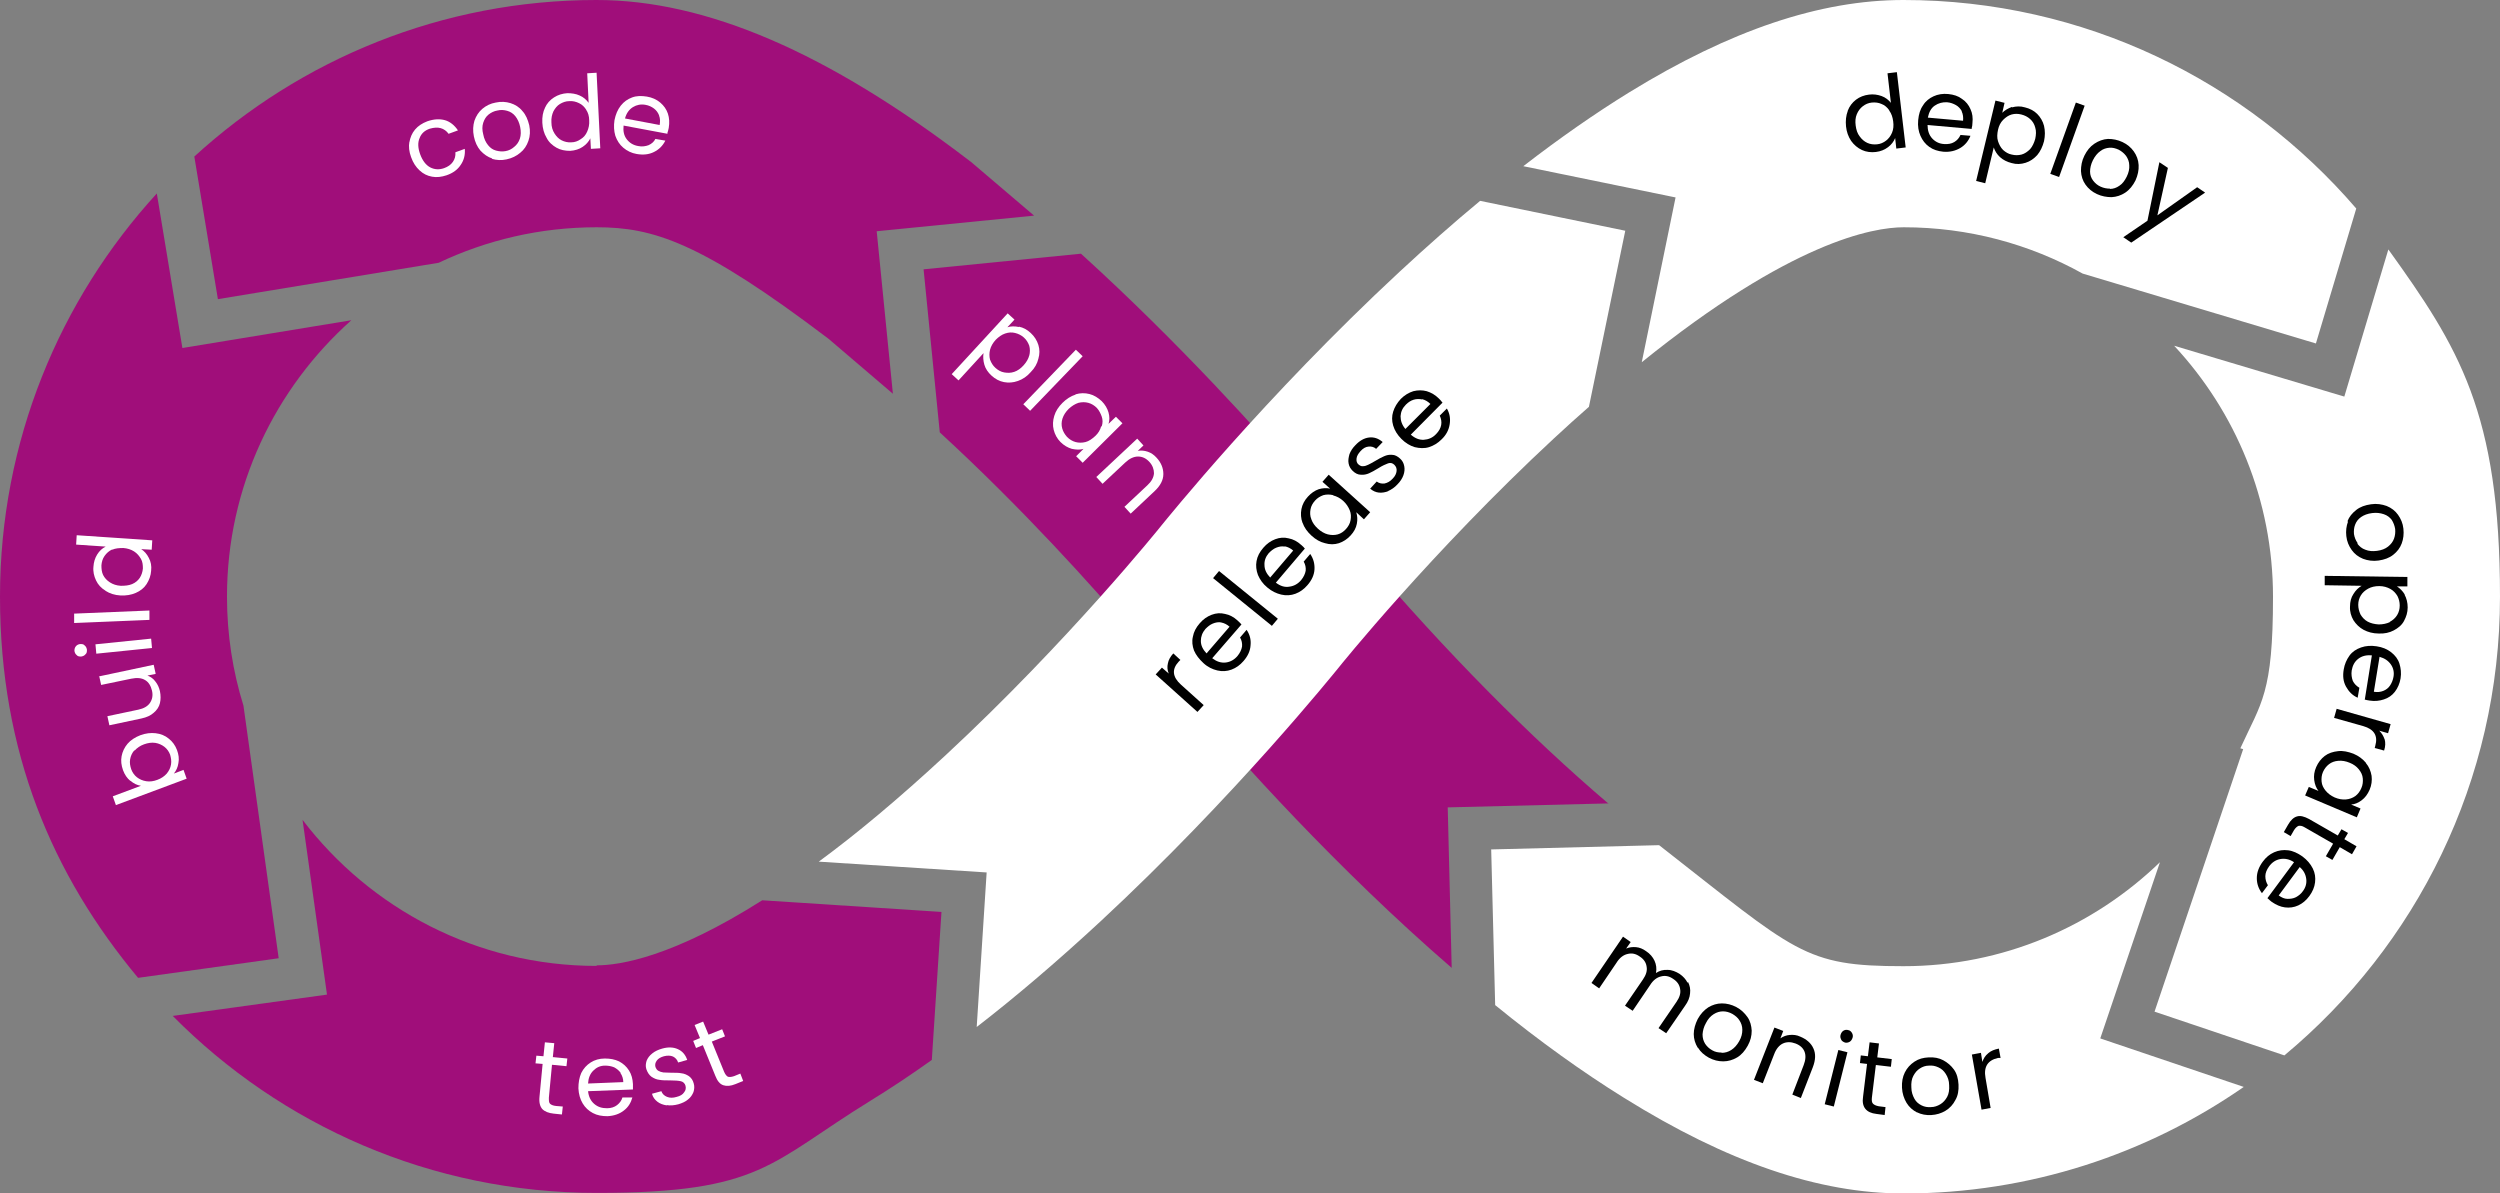 <svg xmlns="http://www.w3.org/2000/svg" viewBox="0 0 880 420"><rect x="0" y="0" width="880" height="420" fill="#808080" stroke="none"/><defs><style> .cls-1 { fill: #fff; } .cls-2 { fill: #a00e7a; } </style></defs><g><g id="Calque_2"><g><path class="cls-2" d="M210,340c-42.2,0-79.7-20.2-103.5-51.4l8.6,61.5-54.3,7.5c38.1,38.5,90.9,62.3,149.2,62.3s60.9-10.6,96.5-32.5c7-4.3,14.2-9.1,21.5-14.3l3.4-52.1-63.1-4.1c-31.4,19.9-50,22.9-58.3,22.9Z"></path><path class="cls-2" d="M123.8,112.7l-59.6,9.8-9-54.4C21,105.5,0,155.3,0,210s18.3,97.8,48.6,134.2l49.5-6.9-12.4-88.9c-3.8-12.2-5.8-25.1-5.8-38.4,0-38.7,17-73.4,43.8-97.3Z"></path><path class="cls-2" d="M308.6,81.4l55.4-5.5-22.2-18.9-.8-.6C291.3,18.4,248.5,0,210,0c-54.5,0-104.2,20.9-141.6,55.1l8.3,50.2,77.7-12.8c16.9-8,35.7-12.5,55.6-12.5s36.6,5.1,81.7,39.3l22.6,19.3-5.7-57.2Z"></path><path class="cls-1" d="M739.3,365.5l21-62c-23.4,22.6-55.2,36.6-90.3,36.6s-37.6-4.8-86-42.6l-59.1,1.5,1.4,54.8c15.6,12.7,30.8,23.6,45.3,32.6,36.4,22.7,68.6,33.7,98.5,33.7,44.4,0,85.7-13.9,119.7-37.5l-50.3-17Z"></path><path class="cls-1" d="M840.7,87.8l-15.5,51.8-59.9-17.9c21.6,23.2,34.8,54.3,34.8,88.4s-4.1,37.1-11.5,53.3l1,.3-31.2,92.4,45.7,15.4c46.4-38.6,75.9-96.6,75.9-161.5s-14.6-87.8-39.3-122.2Z"></path><path class="cls-1" d="M670,0c-29.3,0-60.9,10.6-96.5,32.5-12,7.4-24.5,16.1-37.3,26l53.6,11-11.9,58c52.4-42.3,81.3-47.5,92.2-47.5,22.8,0,44.3,5.9,63,16.3l82.1,24.6,14.2-47.5C790.8,28.5,733.7,0,670,0Z"></path><path class="cls-2" d="M566.2,282.9c-27.6-23.5-57.2-53.3-86.4-87.6l-20-24-.3-.4c-15.4-18-44.4-50.2-79-81.6l-55.4,5.5,5.7,57.4c29.5,27.1,54.2,54.7,67.7,70.5l20,23.9.3.3c17.2,20.2,51.5,58.6,92.2,93.8l-1.4-56.5,56.7-1.4Z"></path><path class="cls-1" d="M572,81.2l-51-10.5c-9.3,7.7-18.8,16.1-28.4,25-47.4,44-82.3,87.5-83.8,89.3-.3.4-32.7,40.7-75.8,80.7-16.7,15.5-31.6,27.9-44.8,37.6l59.1,3.8-3.5,54.4c14.1-10.9,28.7-23.4,43.6-37.2,47.4-44,82.3-87.5,83.8-89.3.3-.4,32.7-40.7,75.8-80.7,4.2-3.9,8.3-7.6,12.3-11.1l12.8-62Z"></path><g><path class="cls-1" d="M358.7,115c1.5.3,2.8,1,4.1,2.2,1.3,1.2,2.2,2.6,2.7,4.2.5,1.6.5,3.2,0,4.9-.4,1.7-1.3,3.3-2.7,4.7-1.3,1.5-2.8,2.5-4.5,3.1-1.7.6-3.3.7-4.9.4-1.6-.3-3.1-1.1-4.4-2.3-1.2-1.1-2.1-2.4-2.5-3.8-.4-1.4-.5-2.8-.3-4.1l-8.8,9.6-2.4-2.2,19.7-21.4,2.4,2.2-2.5,2.7c1.2-.4,2.6-.4,4-.1ZM362.3,125.2c.3-1.2.3-2.4,0-3.5-.4-1.1-1-2.1-1.9-2.9-.9-.8-1.9-1.3-3.1-1.6s-2.3-.2-3.5.2c-1.2.4-2.3,1.2-3.3,2.2-1,1.1-1.7,2.3-2,3.5-.3,1.2-.3,2.4,0,3.5.4,1.1,1,2.1,1.9,2.9.9.8,1.9,1.4,3.1,1.6s2.3.2,3.5-.2,2.3-1.2,3.3-2.3c1-1.1,1.7-2.3,2-3.5Z"></path><path class="cls-1" d="M381.1,125.4l-18.5,19.2-2.4-2.3,18.5-19.2,2.4,2.3Z"></path><path class="cls-1" d="M378.6,138.8c1.7-.5,3.3-.5,4.9-.1,1.6.4,3,1.3,4.3,2.5,1.2,1.2,2,2.6,2.4,4,.4,1.4.4,2.8,0,4l2.6-2.5,2.3,2.3-14,13.9-2.3-2.3,2.6-2.6c-1.3.4-2.6.3-4.1,0-1.4-.4-2.8-1.2-4-2.4-1.2-1.2-2-2.7-2.4-4.3-.4-1.6-.3-3.3.2-4.9.5-1.7,1.5-3.2,2.9-4.6,1.4-1.4,3-2.4,4.6-2.9ZM387.8,150.1c.4-1.2.4-2.4,0-3.5s-.9-2.1-1.7-3c-.9-.9-1.9-1.5-3-1.8s-2.3-.3-3.5,0c-1.2.4-2.3,1.1-3.4,2.1-1.1,1.1-1.8,2.2-2.2,3.4-.4,1.2-.4,2.4-.1,3.5.3,1.1.9,2.1,1.7,3,.9.9,1.9,1.5,3,1.8,1.1.3,2.3.3,3.5,0s2.3-1.1,3.4-2.1,1.8-2.2,2.1-3.4Z"></path><path class="cls-1" d="M409.5,166.9c0,2.1-1.1,4.1-3,5.9l-8.5,8-2.2-2.4,8.1-7.6c1.4-1.3,2.2-2.7,2.3-4.2,0-1.4-.5-2.8-1.6-4-1.2-1.3-2.5-1.9-4-1.9-1.5,0-3,.7-4.5,2.1l-8,7.5-2.2-2.4,14.4-13.5,2.2,2.4-2,1.9c1.2-.2,2.3-.1,3.5.3,1.2.4,2.2,1.1,3.1,2.1,1.6,1.7,2.4,3.7,2.4,5.7Z"></path></g><g><path class="cls-1" d="M144.1,50.1c.3-1.7.9-3.2,2-4.5,1.1-1.3,2.5-2.2,4.3-2.9,2.3-.8,4.4-.9,6.2-.4s3.4,1.8,4.6,3.6l-3.3,1.2c-.7-1-1.7-1.7-2.8-2-1.1-.3-2.4-.2-3.8.2-1.8.6-3,1.7-3.6,3.3-.7,1.6-.6,3.5.2,5.7.8,2.2,2,3.8,3.5,4.6,1.5.8,3.2.9,4.9.3,1.4-.5,2.4-1.2,3.1-2.2.7-1,1-2.1.9-3.4l3.3-1.2c.2,2.1-.3,4-1.4,5.6-1.1,1.7-2.7,2.9-5,3.7-1.8.6-3.5.8-5.1.5-1.7-.3-3.1-1-4.4-2.2-1.3-1.2-2.3-2.7-3-4.7-.7-1.9-.9-3.7-.6-5.4Z"></path><path class="cls-1" d="M173.3,55.8c-1.6-.5-3-1.5-4.2-2.8-1.1-1.3-1.9-3-2.3-5-.4-2-.3-3.8.2-5.5.6-1.7,1.5-3.1,2.8-4.2s2.9-1.9,4.7-2.2c1.8-.4,3.6-.3,5.2.2,1.6.5,3.1,1.4,4.2,2.8,1.2,1.3,1.9,3,2.4,5,.4,2,.3,3.8-.3,5.5-.6,1.7-1.5,3.1-2.9,4.2-1.3,1.1-2.9,1.9-4.8,2.3-1.8.4-3.5.3-5.2-.2ZM181,51.7c.9-.7,1.6-1.7,2-2.9.4-1.2.4-2.6.1-4.1s-.9-2.8-1.7-3.8-1.8-1.6-2.9-1.9c-1.1-.3-2.2-.4-3.4-.1-1.2.2-2.2.7-3.1,1.4-.9.7-1.5,1.7-1.9,2.9-.4,1.2-.4,2.6,0,4.1.3,1.6.9,2.8,1.7,3.8.8,1,1.7,1.6,2.8,1.9,1.1.3,2.2.4,3.3.2,1.2-.2,2.2-.7,3.1-1.5Z"></path><path class="cls-1" d="M191.8,38c.7-1.6,1.8-2.8,3.2-3.7,1.4-.9,3-1.4,4.7-1.5,1.5,0,3,.2,4.3.8,1.4.6,2.4,1.5,3.2,2.6l-.5-10.4,3.3-.2,1.3,26.6-3.3.2-.2-3.7c-.6,1.2-1.5,2.2-2.7,3-1.2.8-2.7,1.3-4.4,1.4-1.8,0-3.4-.3-4.8-1.1s-2.7-1.9-3.5-3.5c-.9-1.5-1.4-3.3-1.5-5.3-.1-2,.2-3.8,1-5.4ZM206.4,38.7c-.7-1.1-1.5-1.9-2.6-2.4-1-.5-2.2-.8-3.4-.7-1.2,0-2.3.4-3.3,1-1,.6-1.7,1.5-2.3,2.6-.5,1.1-.8,2.4-.7,3.9,0,1.5.4,2.8,1.1,3.9s1.5,1.9,2.5,2.4,2.2.8,3.4.7c1.2,0,2.3-.4,3.3-1.1,1-.6,1.8-1.5,2.3-2.7.5-1.1.8-2.5.7-3.9,0-1.5-.4-2.8-1.1-3.8Z"></path><path class="cls-1" d="M235,47.1l-15.5-2.9c-.2,1.9.1,3.5,1.1,4.8,1,1.3,2.3,2.1,4,2.4,1.4.3,2.6.1,3.7-.3,1.1-.5,1.9-1.2,2.4-2.2l3.5.6c-.9,1.8-2.2,3.1-4,4-1.8.9-3.8,1.1-6.1.7-1.8-.3-3.4-1.1-4.7-2.2-1.3-1.1-2.2-2.5-2.8-4.2-.5-1.7-.6-3.5-.3-5.5.4-2,1.1-3.7,2.2-5.1,1.1-1.4,2.4-2.3,4-2.9s3.3-.6,5.2-.3c1.8.3,3.4,1,4.7,2.1,1.3,1.1,2.2,2.4,2.7,3.9.5,1.5.6,3.2.3,5-.1.6-.3,1.3-.5,1.9ZM232,40.6c-.4-1-1-1.8-1.8-2.4s-1.8-1.1-3-1.3c-1.6-.3-3.1,0-4.4.8-1.3.8-2.3,2.1-2.8,4l12.2,2.3c.2-1.2.2-2.3-.2-3.3Z"></path></g><g><path class="cls-1" d="M45.9,274.9c-1.2-1-2-2.2-2.6-3.8-.6-1.7-.8-3.3-.5-4.9.3-1.6,1-3.1,2.1-4.4,1.1-1.3,2.7-2.3,4.5-3,1.9-.7,3.7-.9,5.4-.7s3.3.8,4.6,1.9c1.3,1,2.3,2.4,2.9,4,.6,1.6.8,3.1.5,4.6-.2,1.5-.8,2.7-1.6,3.7l3.4-1.3,1.1,3.1-24.9,9.3-1.1-3.1,9.9-3.7c-1.3-.2-2.6-.8-3.7-1.8ZM47.3,264.1c-.8.9-1.3,2-1.5,3.2s0,2.3.4,3.5c.4,1.1,1.1,2.1,2,2.8.9.7,2,1.2,3.3,1.4,1.3.2,2.6,0,3.9-.5,1.4-.5,2.5-1.3,3.3-2.2.8-1,1.3-2,1.5-3.2.2-1.2,0-2.3-.3-3.4-.4-1.1-1.1-2.1-2-2.8-.9-.7-2-1.2-3.2-1.4-1.3-.2-2.6,0-4,.5-1.4.5-2.5,1.3-3.3,2.2Z"></path><path class="cls-1" d="M34.8,238.1l19.3-4.1.7,3.2-2.9.6c1.1.4,2.1,1.1,2.8,2.1.8,1,1.3,2.1,1.6,3.4.3,1.5.3,2.9,0,4.2s-1.1,2.5-2.2,3.4c-1.1,1-2.5,1.6-4.3,2l-11.3,2.4-.7-3.2,10.9-2.3c1.9-.4,3.3-1.2,4.1-2.4.8-1.2,1.1-2.6.7-4.3-.4-1.7-1.2-3-2.4-3.7-1.3-.8-2.9-.9-4.9-.5l-10.6,2.2-.7-3.2Z"></path><path class="cls-1" d="M30.1,230.3c-.4.5-.9.7-1.5.8-.6,0-1.2,0-1.6-.5-.5-.4-.7-.9-.8-1.5,0-.6.1-1.1.5-1.6s.9-.7,1.5-.8c.6,0,1.2,0,1.6.5.5.4.7.9.8,1.5,0,.6,0,1.2-.5,1.6ZM33.6,226.8l19.6-2,.3,3.3-19.6,2-.3-3.3Z"></path><path class="cls-1" d="M26,216l26.6-1.1v3.3c.1,0-26.5,1.1-26.5,1.1v-3.3Z"></path><path class="cls-1" d="M37.1,207.9c-1.5-.9-2.6-2.1-3.3-3.6-.7-1.5-1.1-3.1-.9-4.9.1-1.5.5-2.9,1.3-4.2s1.8-2.2,3-2.8l-10.4-.7.2-3.3,26.6,1.8-.2,3.3-3.7-.2c1.1.7,2,1.7,2.7,3.1.7,1.3,1,2.8.8,4.5-.1,1.7-.7,3.3-1.6,4.7s-2.2,2.4-3.8,3.1c-1.6.7-3.4,1-5.4.9-2-.1-3.8-.7-5.2-1.6ZM39.5,193.4c-1.1.5-2,1.3-2.7,2.3-.7,1-1,2.1-1.1,3.3,0,1.2.1,2.4.6,3.4.5,1,1.3,1.9,2.4,2.6,1.1.7,2.3,1.1,3.8,1.2,1.5,0,2.8-.1,4-.6,1.2-.5,2.1-1.3,2.7-2.2s1-2.1,1.1-3.3c0-1.2-.1-2.4-.7-3.4s-1.3-1.9-2.4-2.6c-1.1-.7-2.4-1.1-3.8-1.2-1.5,0-2.8.1-3.9.6Z"></path></g><g><path class="cls-1" d="M194.3,374.8l-1.1,11.6c0,1,0,1.7.4,2.1.4.4,1.1.7,2.1.8l2.4.2-.3,2.8-2.9-.3c-1.8-.2-3.1-.7-4-1.6-.8-.9-1.2-2.3-1-4.3l1.1-11.6-2.5-.2.3-2.7,2.5.2.5-4.9,3.3.3-.5,4.9,5.1.5-.3,2.7-5.1-.5Z"></path><path class="cls-1" d="M222.8,383.5l-15.8.6c.2,1.9.9,3.4,2.2,4.5s2.7,1.5,4.5,1.5c1.4,0,2.6-.4,3.5-1.1.9-.7,1.6-1.6,1.9-2.7h3.5c-.5,1.8-1.4,3.4-3,4.6-1.5,1.2-3.5,1.9-5.8,2-1.9,0-3.6-.3-5.1-1.1s-2.7-1.9-3.6-3.4c-.9-1.5-1.4-3.3-1.5-5.3,0-2,.3-3.8,1-5.4.8-1.6,1.9-2.8,3.3-3.7,1.4-.9,3.1-1.4,5-1.4,1.9,0,3.5.3,5,1,1.5.8,2.6,1.8,3.5,3.2s1.3,3,1.4,4.8c0,.6,0,1.3,0,2ZM218.5,377.7c-.6-.9-1.4-1.5-2.3-2-1-.4-2-.6-3.2-.6-1.7,0-3,.6-4.2,1.8-1.1,1.1-1.7,2.6-1.8,4.5l12.4-.5c0-1.2-.4-2.3-1-3.2Z"></path><path class="cls-1" d="M234.7,389.1c-1.3-.2-2.4-.6-3.3-1.3-.9-.7-1.6-1.6-1.9-2.8l3.3-.9c.3.9,1,1.6,2,2s2.1.4,3.4,0c1.2-.3,2.1-.8,2.6-1.6.6-.7.7-1.5.5-2.3-.2-.8-.8-1.4-1.6-1.6-.9-.2-2.1-.3-3.8-.3-1.5,0-2.8,0-3.8-.2-1-.1-1.9-.5-2.8-1.1-.8-.6-1.4-1.5-1.8-2.7-.3-1-.2-1.9.1-2.9.4-1,1-1.8,2-2.6s2.1-1.3,3.5-1.7c2.1-.6,4-.5,5.5.2,1.6.7,2.7,2,3.3,3.8l-3.2.9c-.3-1-1-1.7-1.8-2.1-.9-.4-2-.4-3.2-.1-1.1.3-2,.8-2.5,1.5-.5.7-.7,1.4-.5,2.2.2.6.5,1.1,1,1.4.5.3,1.1.5,1.8.6.7,0,1.6.1,2.8.1,1.5,0,2.7,0,3.6.2,1,.1,1.8.5,2.6,1,.8.6,1.4,1.4,1.7,2.6.3,1,.2,2.1-.1,3-.4,1-1,1.9-1.9,2.6-.9.8-2.1,1.3-3.4,1.7-1.5.4-2.8.5-4.1.3Z"></path><path class="cls-1" d="M250.5,366.5l4.4,10.8c.4.9.8,1.4,1.3,1.7.5.2,1.3.1,2.2-.2l2.2-.9,1,2.6-2.7,1.1c-1.7.7-3.1.8-4.3.4-1.2-.4-2.1-1.5-2.8-3.3l-4.4-10.8-2.4,1-1-2.5,2.4-1-1.9-4.6,3-1.2,1.9,4.6,4.8-1.9,1,2.5-4.8,1.9Z"></path></g><g><path d="M411.1,233.5c.2-1.2.9-2.4,1.9-3.5l2.5,2.3-.6.6c-2.5,2.7-2.2,5.4.8,8.1l8,7.2-2.2,2.4-14.7-13.2,2.2-2.4,2.4,2.1c-.5-1.2-.6-2.4-.3-3.6Z"></path><path d="M437,219.8l-10.3,11.9c1.6,1.2,3.1,1.7,4.8,1.5,1.6-.2,3-1,4.1-2.3.9-1.1,1.4-2.2,1.6-3.3.1-1.1-.1-2.2-.7-3.2l2.3-2.7c1.1,1.6,1.6,3.4,1.4,5.4-.1,2-1,3.9-2.5,5.6-1.2,1.4-2.6,2.4-4.2,3-1.6.6-3.3.7-5,.3-1.7-.4-3.4-1.2-4.9-2.6s-2.6-2.8-3.3-4.4c-.6-1.6-.8-3.3-.4-4.9.3-1.7,1.1-3.2,2.4-4.7,1.2-1.4,2.6-2.4,4.2-3s3.1-.7,4.7-.3c1.6.3,3.1,1.1,4.4,2.3.5.4.9.9,1.4,1.4ZM429.9,219.1c-1-.2-2,0-3,.4-1,.4-1.8,1.1-2.6,1.9-1.1,1.3-1.6,2.7-1.6,4.2,0,1.6.7,3,2,4.4l8.1-9.4c-.9-.8-1.9-1.3-3-1.5Z"></path><path d="M429.1,201l20.7,16.8-2.1,2.5-20.7-16.8,2.1-2.5Z"></path><path d="M459.3,193.1l-10.2,12c1.6,1.2,3.1,1.7,4.8,1.4,1.6-.2,3-1,4.1-2.3.9-1.1,1.4-2.2,1.6-3.3.1-1.1-.1-2.2-.7-3.2l2.3-2.7c1.1,1.6,1.6,3.4,1.5,5.4s-1,3.9-2.5,5.6c-1.2,1.4-2.6,2.4-4.2,3s-3.3.7-5,.3-3.4-1.2-4.9-2.5c-1.6-1.3-2.6-2.8-3.3-4.4-.6-1.6-.8-3.3-.5-4.9.3-1.7,1.1-3.2,2.4-4.7,1.2-1.4,2.6-2.4,4.2-3s3.1-.7,4.7-.3c1.6.3,3.1,1.1,4.4,2.3.5.4,1,.9,1.4,1.4ZM452.2,192.4c-1-.2-2,0-3,.4-1,.4-1.8,1.1-2.6,1.9-1.1,1.3-1.6,2.7-1.5,4.2,0,1.6.7,3,2,4.4l8.1-9.5c-.9-.8-1.9-1.3-3-1.5Z"></path><path d="M458.5,184.1c-.6-1.6-.7-3.3-.4-4.9.3-1.6,1.1-3.1,2.3-4.4,1.2-1.3,2.4-2.1,3.8-2.6,1.4-.4,2.7-.5,4-.2l-2.7-2.4,2.2-2.5,14.6,13.2-2.2,2.5-2.7-2.5c.4,1.3.5,2.6.2,4.1-.3,1.5-1,2.8-2.2,4.1-1.2,1.3-2.6,2.2-4.1,2.7-1.6.5-3.2.5-4.9,0-1.7-.4-3.3-1.3-4.8-2.7-1.5-1.4-2.5-2.8-3.1-4.5ZM469.3,174.3c-1.2-.3-2.4-.3-3.5,0-1.1.4-2.1,1-2.9,1.9-.8.9-1.4,1.9-1.6,3.1-.2,1.1-.2,2.3.3,3.5.4,1.2,1.2,2.3,2.3,3.3,1.1,1,2.3,1.7,3.5,2,1.2.3,2.4.3,3.5,0s2.1-1,2.9-1.9,1.4-1.9,1.6-3.1c.2-1.2.2-2.3-.3-3.5s-1.2-2.3-2.3-3.3c-1.1-1-2.3-1.6-3.5-1.9Z"></path><path d="M488.9,172.8c-1.2.5-2.4.7-3.5.6-1.1-.1-2.2-.6-3.1-1.4l2.3-2.5c.8.6,1.7.8,2.7.7,1-.2,2-.7,2.9-1.7.9-.9,1.3-1.8,1.4-2.7s-.2-1.6-.8-2.2c-.6-.6-1.4-.8-2.2-.5-.8.3-2,.8-3.4,1.7-1.3.8-2.4,1.4-3.3,1.8-.9.4-1.9.6-2.9.5-1,0-2-.5-2.9-1.4-.7-.7-1.2-1.5-1.4-2.6-.2-1,0-2.1.3-3.2.4-1.1,1.1-2.2,2.1-3.2,1.5-1.6,3.1-2.5,4.8-2.7,1.7-.2,3.3.3,4.8,1.6l-2.3,2.4c-.8-.7-1.7-.9-2.7-.8-1,.1-1.9.6-2.8,1.6-.8.9-1.3,1.7-1.4,2.6-.1.9.1,1.6.7,2.1.5.4,1,.7,1.6.6.6,0,1.2-.2,1.8-.5.6-.3,1.4-.7,2.4-1.3,1.3-.8,2.3-1.3,3.2-1.7.9-.4,1.8-.6,2.8-.5,1,0,1.9.5,2.8,1.3.8.7,1.3,1.6,1.5,2.7.2,1,.1,2.1-.3,3.2-.4,1.1-1.1,2.2-2.1,3.2-1,1.1-2.2,1.9-3.4,2.4Z"></path><path d="M507.7,141.8l-11.1,11.2c1.5,1.3,3,1.9,4.6,1.8s3.1-.7,4.3-2c1-1,1.6-2.1,1.8-3.2.2-1.1,0-2.2-.5-3.3l2.5-2.5c1,1.7,1.3,3.5,1,5.5-.3,2-1.2,3.8-2.9,5.4-1.3,1.3-2.8,2.2-4.4,2.7-1.6.5-3.3.4-5,0-1.7-.5-3.3-1.5-4.7-2.9s-2.4-3-2.9-4.7c-.5-1.7-.5-3.3,0-4.9s1.4-3.1,2.7-4.5c1.3-1.3,2.8-2.2,4.4-2.7,1.6-.4,3.2-.4,4.7,0,1.6.5,3,1.3,4.3,2.6.4.4.9.9,1.3,1.5ZM500.6,140.6c-1-.2-2-.2-3,.1-1,.3-1.9.9-2.7,1.7-1.2,1.2-1.8,2.5-1.9,4.1,0,1.6.5,3.1,1.7,4.5l8.8-8.8c-.9-.9-1.8-1.4-2.9-1.7Z"></path></g><g><path d="M650.4,39c.6-1.6,1.6-2.9,2.9-3.9,1.3-1,2.9-1.6,4.6-1.8,1.5-.2,3,0,4.4.5,1.4.5,2.5,1.4,3.3,2.4l-1.2-10.4,3.3-.4,3.1,26.5-3.3.4-.4-3.7c-.5,1.2-1.3,2.3-2.5,3.2s-2.6,1.5-4.3,1.7c-1.7.2-3.4,0-4.9-.7s-2.8-1.8-3.8-3.2c-1-1.5-1.6-3.2-1.8-5.1-.2-2,0-3.8.6-5.4ZM665,38.8c-.7-1-1.6-1.8-2.7-2.2-1.1-.5-2.2-.6-3.4-.5-1.2.1-2.3.6-3.2,1.3-.9.7-1.6,1.6-2.1,2.8-.5,1.2-.6,2.5-.4,4,.2,1.5.6,2.8,1.4,3.8.7,1,1.6,1.8,2.7,2.3,1.1.5,2.2.6,3.4.5,1.2-.1,2.3-.6,3.2-1.3.9-.7,1.6-1.6,2.1-2.8.5-1.2.6-2.5.4-4-.2-1.5-.6-2.7-1.4-3.8Z"></path><path d="M694.2,45.4l-15.7-1.4c0,1.9.5,3.5,1.6,4.7,1.1,1.2,2.5,1.9,4.2,2,1.4.1,2.6-.1,3.6-.7s1.7-1.4,2.2-2.5l3.5.3c-.7,1.8-1.9,3.3-3.6,4.3-1.7,1-3.7,1.5-6,1.3-1.9-.2-3.5-.7-4.9-1.7-1.4-1-2.4-2.3-3.1-3.9-.7-1.6-1-3.4-.8-5.5s.7-3.8,1.7-5.2c.9-1.5,2.2-2.5,3.7-3.2s3.3-1,5.2-.8c1.9.2,3.5.7,4.8,1.7,1.4.9,2.4,2.2,3,3.6.7,1.5.9,3.1.7,4.9,0,.6-.1,1.3-.3,2ZM690.6,39.2c-.5-.9-1.2-1.7-2.1-2.2-.9-.5-1.9-.9-3.1-1-1.6-.1-3.1.3-4.4,1.2-1.3.9-2,2.3-2.4,4.2l12.4,1.1c.1-1.2,0-2.3-.5-3.3Z"></path><path d="M708.2,37.8c1.4-.4,3-.5,4.6,0,1.7.4,3.2,1.2,4.3,2.3s2,2.6,2.4,4.2c.4,1.7.4,3.5,0,5.4-.5,1.9-1.3,3.6-2.4,4.9-1.2,1.3-2.5,2.2-4.1,2.7-1.6.5-3.2.6-4.9.1-1.6-.4-3-1.1-4.1-2.1-1.1-1-1.8-2.2-2.2-3.4l-3,12.6-3.2-.8,6.8-28.3,3.2.8-.8,3.5c.9-.9,2.1-1.6,3.5-2.1ZM716.4,44.9c-.3-1.2-.9-2.2-1.8-3-.9-.8-1.9-1.3-3.1-1.6-1.2-.3-2.3-.3-3.4,0s-2.1,1-3,1.9c-.9.9-1.5,2.1-1.8,3.5-.3,1.4-.4,2.8,0,4s.9,2.2,1.8,3.1c.9.8,1.9,1.4,3,1.6,1.2.3,2.3.3,3.5,0,1.1-.3,2.1-1,3-1.9.8-.9,1.4-2.2,1.8-3.6.3-1.4.4-2.8,0-4Z"></path><path d="M733.8,37.2l-9,25.1-3.1-1.1,9-25.1,3.1,1.1Z"></path><path d="M734.1,65c-1-1.4-1.5-3-1.6-4.8,0-1.8.3-3.6,1.2-5.4.9-1.8,2-3.2,3.5-4.2,1.5-1,3.1-1.6,4.8-1.7,1.7,0,3.4.3,5.1,1.1,1.7.8,3,1.9,4,3.3,1,1.4,1.6,3,1.7,4.8s-.3,3.6-1.1,5.4c-.9,1.8-2.1,3.3-3.6,4.3s-3.1,1.5-4.8,1.6c-1.7,0-3.5-.3-5.2-1.1-1.7-.8-3-1.9-4-3.3ZM742.7,66.5c1.2,0,2.3-.4,3.3-1.1,1.1-.7,1.9-1.8,2.6-3.2.7-1.4,1-2.8.9-4,0-1.3-.5-2.4-1.1-3.3-.7-.9-1.5-1.6-2.6-2.2-1.1-.5-2.2-.8-3.3-.7s-2.2.4-3.2,1.2c-1,.7-1.9,1.8-2.6,3.2-.7,1.4-1,2.8-1,4,0,1.2.4,2.3,1.1,3.2s1.5,1.6,2.6,2.1c1.1.5,2.2.7,3.3.7Z"></path><path d="M776.2,67.8l-26,17.6-2.8-1.9,8.5-5.8,4.2-20.6,3,2-3.7,16.7,14-9.9,2.8,1.9Z"></path></g><g><path d="M826.3,183.5c.6-1.6,1.7-2.9,3.1-4,1.4-1.1,3.1-1.7,5.2-2,2-.3,3.8,0,5.5.6,1.7.7,3,1.7,4,3.1,1,1.4,1.7,3,1.9,4.9.2,1.9,0,3.6-.6,5.2-.6,1.6-1.6,2.9-3,4-1.4,1.1-3.1,1.7-5.1,2-2,.3-3.9,0-5.5-.6-1.7-.7-3-1.7-4-3.1s-1.7-3-1.9-4.9c-.2-1.8,0-3.5.6-5.1ZM829.8,191.4c.7.9,1.6,1.7,2.8,2.1,1.2.5,2.6.6,4.1.4,1.6-.2,2.9-.7,3.9-1.5s1.7-1.7,2.1-2.8c.4-1.1.5-2.2.4-3.4-.2-1.2-.6-2.2-1.2-3.2-.7-.9-1.6-1.6-2.8-2-1.2-.4-2.5-.6-4.1-.4-1.6.2-2.9.7-3.9,1.4-1,.7-1.7,1.6-2.1,2.7-.4,1-.5,2.2-.4,3.3.2,1.2.6,2.2,1.3,3.2Z"></path><path d="M846.4,209.3c.7,1.3,1.1,2.8,1.1,4.5,0,1.8-.5,3.3-1.3,4.8s-2.1,2.5-3.6,3.3c-1.5.8-3.3,1.2-5.3,1.1-2,0-3.8-.5-5.3-1.3-1.5-.8-2.7-2-3.6-3.4-.8-1.4-1.3-3-1.2-4.8,0-1.7.4-3.2,1.2-4.4.8-1.3,1.7-2.2,2.9-2.9l-13-.2v-3.3s29.1.4,29.1.4v3.3s-3.7,0-3.7,0c1.1.7,2,1.6,2.8,2.9ZM841.2,218.9c1.1-.6,2-1.4,2.6-2.4.6-1,.9-2.1.9-3.4,0-1.2-.3-2.3-.8-3.3-.6-1-1.4-1.9-2.5-2.5-1.1-.6-2.4-1-3.9-1-1.5,0-2.8.3-3.9.9-1.1.6-2,1.4-2.6,2.4-.6,1-.9,2.1-.9,3.3,0,1.2.3,2.3.8,3.4.6,1,1.4,1.9,2.5,2.5,1.1.6,2.4.9,3.9,1,1.5,0,2.8-.3,3.9-.8Z"></path><path d="M832.4,246.3l2.5-15.6c-1.9-.2-3.5.2-4.8,1.2-1.3,1-2,2.4-2.3,4.1-.2,1.4,0,2.6.4,3.7.5,1,1.3,1.8,2.3,2.4l-.6,3.5c-1.8-.8-3.1-2.1-4.1-3.9s-1.2-3.8-.8-6.1c.3-1.8,1-3.4,2-4.8s2.4-2.3,4.1-2.9c1.7-.6,3.5-.7,5.5-.4,2,.3,3.7,1,5.1,2.1,1.4,1.1,2.4,2.4,2.9,4s.7,3.3.4,5.2c-.3,1.8-1,3.4-2,4.7-1,1.3-2.3,2.2-3.9,2.7-1.5.5-3.2.7-5,.4-.6-.1-1.3-.2-1.9-.4ZM838.9,243.2c1-.4,1.8-1,2.4-1.9s1-1.9,1.2-3c.3-1.6,0-3.1-.9-4.4-.9-1.3-2.2-2.2-4-2.7l-2,12.3c1.2.2,2.3.1,3.3-.3Z"></path><path d="M839.4,260.2c.3,1.2.3,2.5-.2,4l-3.3-.9.2-.8c1-3.5-.4-5.8-4.2-6.9l-10.3-2.9.9-3.2,19,5.4-.9,3.2-3.1-.9c.9.9,1.5,1.9,1.9,3.1Z"></path><path d="M832.8,268.6c1.1,1.3,1.7,2.8,2,4.5.2,1.6,0,3.3-.7,4.9-.7,1.6-1.6,2.8-2.8,3.7-1.2.9-2.4,1.4-3.7,1.5l3.3,1.4-1.3,3.1-18.2-7.7,1.3-3,3.4,1.4c-.8-1-1.3-2.3-1.5-3.8-.2-1.5,0-3,.7-4.6.7-1.6,1.7-2.9,3-3.9,1.3-1,2.9-1.5,4.7-1.7s3.5.2,5.4.9c1.9.8,3.3,1.9,4.4,3.2ZM825.8,281.4c1.2-.1,2.3-.5,3.3-1.2.9-.7,1.6-1.6,2.1-2.8.5-1.1.6-2.3.5-3.4-.1-1.2-.6-2.2-1.4-3.2-.8-1-1.9-1.8-3.2-2.3-1.4-.6-2.7-.8-4-.7s-2.4.5-3.3,1.2-1.6,1.6-2.1,2.7c-.5,1.1-.6,2.3-.5,3.4.1,1.2.6,2.2,1.4,3.2.8,1,1.9,1.8,3.2,2.4,1.4.6,2.7.8,3.9.7Z"></path><path d="M821.3,297l-10.1-5.8c-.8-.5-1.5-.6-2.1-.5-.5.2-1.1.7-1.6,1.5l-1.2,2.1-2.4-1.4,1.5-2.6c.9-1.6,2-2.6,3.1-2.9,1.2-.4,2.6,0,4.3.9l10.1,5.8,1.3-2.2,2.3,1.3-1.3,2.2,4.3,2.5-1.6,2.8-4.3-2.5-2.6,4.5-2.3-1.3,2.6-4.5Z"></path><path d="M798.1,316.2l9.4-12.7c-1.6-1.1-3.3-1.4-4.9-1.1s-2.9,1.2-3.9,2.6c-.8,1.1-1.3,2.3-1.3,3.4,0,1.2.3,2.2.9,3.2l-2.1,2.8c-1.2-1.6-1.8-3.3-1.8-5.3,0-2,.7-3.9,2.1-5.8,1.1-1.5,2.4-2.6,4-3.3s3.2-.9,4.9-.7c1.7.2,3.4,1,5.1,2.2,1.6,1.2,2.8,2.6,3.6,4.2.8,1.6,1,3.2.8,4.9-.2,1.7-.9,3.3-2,4.8-1.1,1.5-2.4,2.6-3.9,3.3s-3.1.9-4.7.7-3.1-.9-4.6-1.9c-.5-.4-1-.8-1.5-1.3ZM805.2,316.4c1.1,0,2-.1,3-.6.9-.5,1.8-1.2,2.4-2.1,1-1.3,1.4-2.8,1.2-4.3-.2-1.6-.9-3-2.3-4.2l-7.4,10c1,.7,2,1.2,3.1,1.2Z"></path></g><g><path d="M594.2,345.7c.6,1.2.9,2.5.7,4-.1,1.4-.7,2.9-1.8,4.4l-6.6,9.6-2.7-1.8,6.3-9.2c1.1-1.6,1.6-3.1,1.3-4.6-.2-1.4-1-2.6-2.4-3.5-1.4-1-2.8-1.3-4.3-.9-1.4.3-2.8,1.3-3.9,3.1l-6.1,9-2.7-1.8,6.3-9.2c1.1-1.6,1.6-3.1,1.3-4.6-.2-1.4-1-2.6-2.4-3.5-1.4-1-2.8-1.3-4.3-.9-1.4.3-2.8,1.3-3.9,3.1l-6.1,9-2.7-1.9,11.1-16.3,2.7,1.9-1.6,2.3c1.1-.5,2.3-.6,3.5-.5s2.4.6,3.5,1.4c1.4.9,2.4,2.1,3,3.4.6,1.3.8,2.8.5,4.3,1.2-.8,2.6-1.2,4.1-1.1,1.5,0,2.9.6,4.2,1.4,1.3.9,2.2,1.9,2.8,3.1Z"></path><path d="M597.6,368.8c-.9-1.5-1.4-3.1-1.4-4.8s.5-3.5,1.4-5.3c1-1.8,2.2-3.1,3.7-4.1,1.5-.9,3.1-1.4,4.8-1.4,1.7,0,3.4.4,5.1,1.3s2.9,2.1,3.9,3.5,1.4,3.1,1.5,4.8c0,1.8-.4,3.5-1.4,5.3-1,1.8-2.2,3.2-3.7,4.1-1.5.9-3.2,1.4-4.9,1.4-1.8,0-3.4-.4-5.1-1.3-1.6-.9-2.9-2-3.8-3.5ZM606,370.6c1.2,0,2.3-.3,3.4-1,1.1-.7,2-1.7,2.8-3.1.8-1.4,1.1-2.7,1.1-4,0-1.3-.4-2.4-1-3.3-.6-1-1.5-1.7-2.5-2.3-1.1-.6-2.2-.9-3.3-.9-1.1,0-2.2.3-3.3,1-1.1.7-2,1.7-2.7,3.1-.8,1.4-1.1,2.7-1.2,4,0,1.3.3,2.3.9,3.3.6.9,1.4,1.7,2.5,2.3,1,.6,2.1.8,3.3.8Z"></path><path d="M638.3,369c.9,1.9.8,4.1-.2,6.7l-4.2,10.8-3-1.2,4-10.4c.7-1.8.8-3.4.3-4.7-.5-1.3-1.6-2.3-3.2-2.9-1.6-.6-3.1-.6-4.4,0-1.3.6-2.4,1.9-3.1,3.8l-4,10.2-3.1-1.2,7.2-18.4,3.1,1.2-1,2.6c1-.7,2.1-1.1,3.3-1.2,1.2-.1,2.5,0,3.7.6,2.2.9,3.8,2.3,4.6,4.1Z"></path><path d="M650.3,370.4l-4.8,19.1-3.2-.8,4.8-19.1,3.2.8ZM648.1,365.9c-.3-.5-.4-1.1-.2-1.7s.5-1.1,1-1.4c.5-.3,1.1-.4,1.7-.2.6.1,1,.5,1.3,1,.3.5.4,1.1.2,1.7-.2.6-.5,1.1-1,1.4s-1.1.4-1.6.3c-.6-.2-1.1-.5-1.4-1Z"></path><path d="M660.3,374.9l-1.4,11.5c-.1,1,0,1.7.4,2.1.4.4,1,.7,2,.9l2.4.3-.3,2.8-2.9-.4c-1.8-.2-3.1-.8-3.9-1.8s-1.1-2.4-.8-4.3l1.4-11.5-2.5-.3.3-2.7,2.5.3.6-4.9,3.3.4-.6,4.9,5.1.6-.3,2.7-5.1-.6Z"></path><path d="M674.8,391.6c-1.5-.8-2.8-1.9-3.7-3.4-.9-1.5-1.5-3.3-1.6-5.3-.1-2,.2-3.8,1-5.4.8-1.6,1.9-2.8,3.4-3.8s3.1-1.4,5-1.5,3.6.2,5.1,1,2.8,1.9,3.8,3.3,1.5,3.2,1.6,5.3c.1,2-.2,3.9-1.1,5.4-.8,1.6-2,2.9-3.5,3.8-1.5.9-3.2,1.4-5,1.5-1.8.1-3.5-.2-5.1-1ZM683,388.7c1-.6,1.8-1.5,2.4-2.6.6-1.1.8-2.5.7-4.1,0-1.6-.5-2.9-1.2-4-.7-1.1-1.5-1.8-2.6-2.3s-2.1-.7-3.3-.6c-1.2,0-2.3.4-3.2,1-1,.6-1.7,1.5-2.3,2.6s-.8,2.5-.7,4.1c0,1.6.5,2.9,1.1,4,.6,1.1,1.5,1.8,2.5,2.3,1,.5,2.1.7,3.3.6,1.2,0,2.3-.4,3.3-1Z"></path><path d="M699.9,370.7c.9-.8,2.2-1.3,3.7-1.6l.6,3.3h-.9c-3.6.8-5.1,3.1-4.4,7l1.8,10.6-3.2.6-3.4-19.4,3.2-.6.5,3.2c.4-1.2,1-2.2,2-3Z"></path></g></g></g></g></svg>